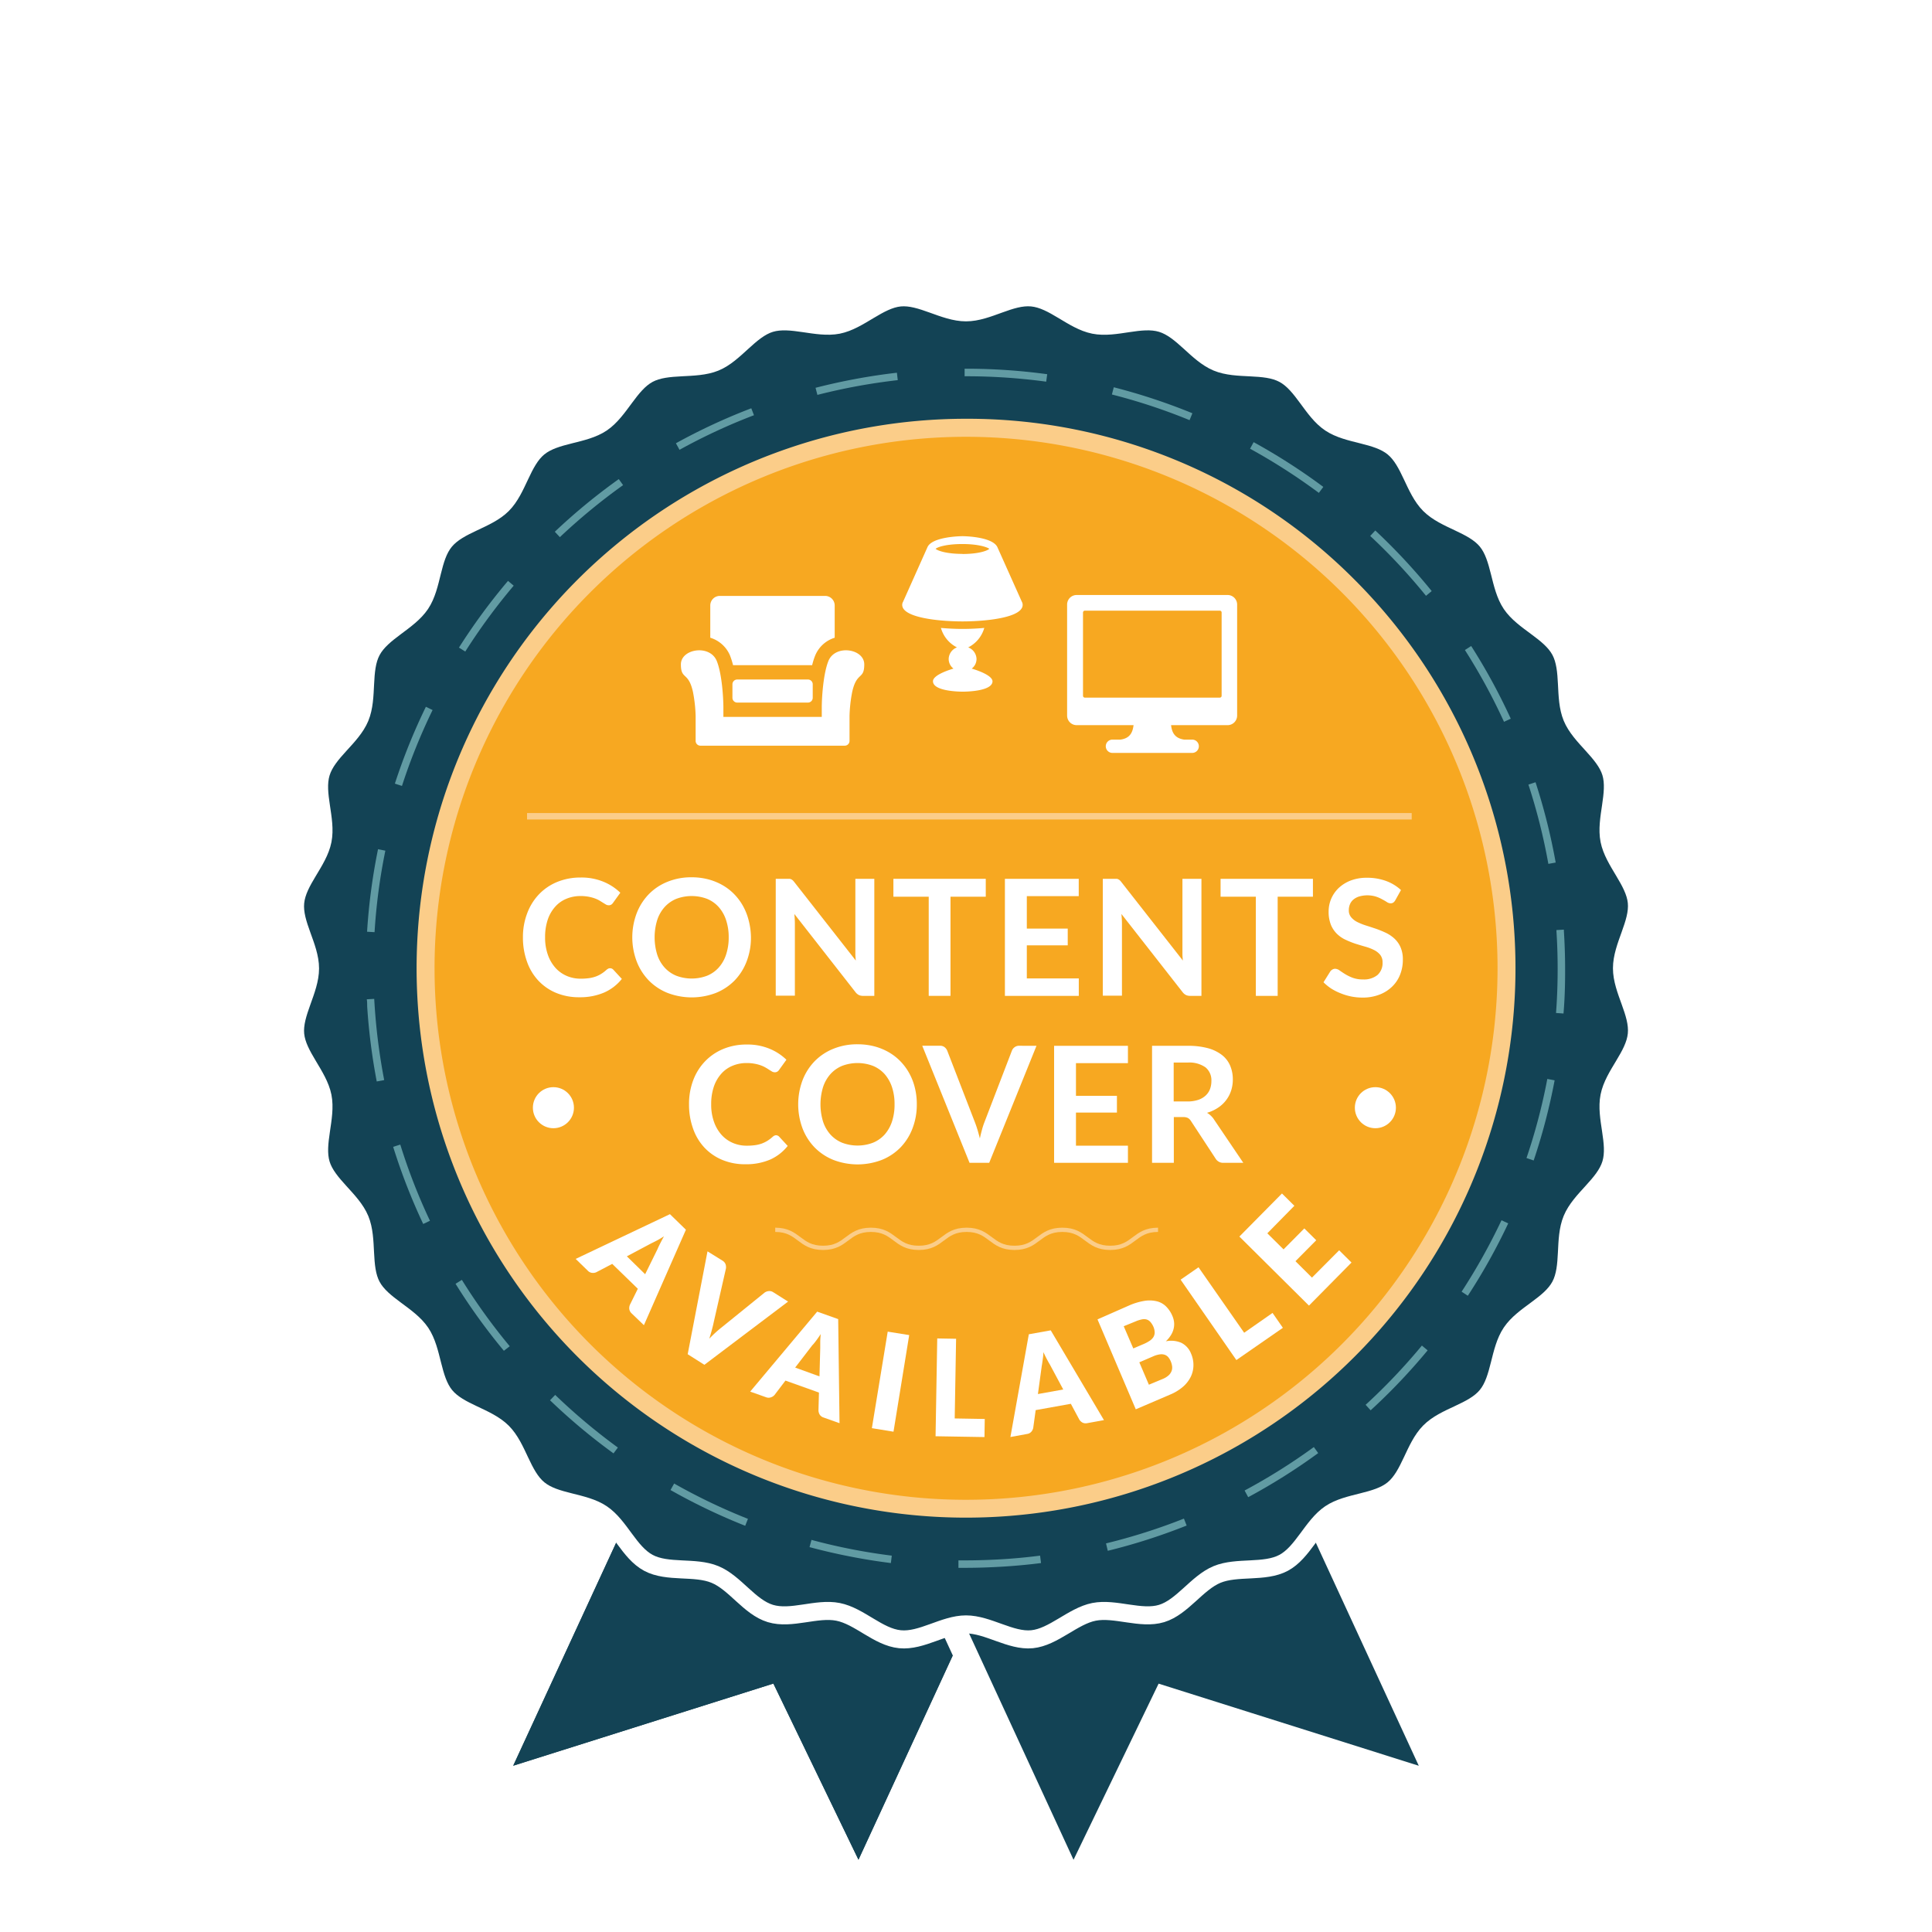<svg xmlns="http://www.w3.org/2000/svg" viewBox="0 0 403.74 403.74"><defs><style>.\37 14cb7d8-0bd5-4cf7-b9c1-70b8ce093720{fill:#134355;}.\33 b61e2cf-1876-4b88-8e0a-ef408d3763f8,.\36 1bcd92b-2ab0-4c71-804e-abbfb9427d5e,.a9775a3e-6441-4c08-aabe-61988eb9ce5d,.ac6a51f9-b291-430d-8a14-68610e11f0c4,.fac335bf-12f5-4b46-ad0f-314d9e2a80df{fill:none;}.\33 b61e2cf-1876-4b88-8e0a-ef408d3763f8,.\36 1bcd92b-2ab0-4c71-804e-abbfb9427d5e{stroke:#fff;}.\33 b61e2cf-1876-4b88-8e0a-ef408d3763f8,.\36 1bcd92b-2ab0-4c71-804e-abbfb9427d5e,.ac6a51f9-b291-430d-8a14-68610e11f0c4,.fac335bf-12f5-4b46-ad0f-314d9e2a80df{stroke-miterlimit:10;}.\36 1bcd92b-2ab0-4c71-804e-abbfb9427d5e{stroke-width:11.32px;}.\39 be8b19e-ca32-4847-a228-b1439ee731c8{fill:#fff;}.\33 b61e2cf-1876-4b88-8e0a-ef408d3763f8{stroke-width:3.77px;}.\37 0f1326e-c728-49a8-96ba-eed56358e7bc{fill:#f7a821;}.a362aba5-f459-4a29-858e-6ac9e5e60698{fill:#fbcd89;}.\32 6e108ad-167d-4112-b370-f01b1d92e3cb{fill:#619ba3;}.ac6a51f9-b291-430d-8a14-68610e11f0c4,.fac335bf-12f5-4b46-ad0f-314d9e2a80df{stroke:#fbcd89;}.ac6a51f9-b291-430d-8a14-68610e11f0c4{stroke-width:1.35px;}.fac335bf-12f5-4b46-ad0f-314d9e2a80df{stroke-width:0.89px;}</style></defs><title>icon_usp</title><g id="4cc8ac80-0c56-4182-b5af-833b4e34891f" data-name="Layer 1"><path class="714cb7d8-0bd5-4cf7-b9c1-70b8ce093720" d="M201.87,65.27c-4.6,0-9.32-3.54-13.8-3.11s-8.52,4.85-12.94,5.72-9.82-1.65-14.15-.34S153.6,74,149.42,75.7s-9.94.3-13.93,2.44-6,7.73-9.74,10.26-9.69,2.23-13.2,5.11-4.35,8.74-7.56,11.95-9.07,4.06-12,7.57-2.57,9.41-5.11,13.19S79.82,132,77.67,136s-.7,9.72-2.45,13.94-6.82,7.19-8.15,11.56,1.23,9.65.34,14.14-5.27,8.38-5.72,12.94,3.1,9.21,3.1,13.8-3.54,9.33-3.1,13.81,4.84,8.51,5.72,12.94-1.65,9.81-.34,14.14,6.42,7.38,8.15,11.56.3,9.94,2.45,13.93,7.73,6,10.25,9.75,2.23,9.68,5.12,13.19,8.73,4.35,11.95,7.57,4.05,9.06,7.57,11.95,9.41,2.57,13.19,5.11,5.72,8.1,9.74,10.26,9.72.69,13.93,2.44,7.19,6.82,11.57,8.15,9.65-1.23,14.14-.34,8.37,5.27,12.94,5.72,9.2-3.1,13.8-3.1,9.32,3.54,13.8,3.1,8.52-4.84,12.94-5.72,9.82,1.66,14.14.34,7.39-6.41,11.57-8.15,9.94-.3,13.93-2.44,6-7.74,9.74-10.26,9.69-2.23,13.19-5.11,4.36-8.74,7.57-12,9.07-4.05,11.95-7.56,2.58-9.41,5.12-13.19,8.1-5.73,10.25-9.75.7-9.72,2.45-13.93,6.82-7.19,8.15-11.56-1.23-9.65-.34-14.14,5.27-8.38,5.72-12.94-3.1-9.21-3.1-13.81,3.54-9.32,3.1-13.8-4.84-8.51-5.72-12.94,1.65-9.82.34-14.14-6.42-7.38-8.15-11.56-.3-9.94-2.45-13.94-7.73-6-10.25-9.74-2.23-9.68-5.12-13.19-8.73-4.35-11.95-7.57-4.05-9.06-7.57-11.95-9.4-2.58-13.19-5.11-5.72-8.11-9.74-10.26-9.72-.69-13.93-2.45-7.19-6.82-11.57-8.15-9.65,1.24-14.14.34-8.37-5.27-12.94-5.72S206.46,65.27,201.87,65.27Z"/><path class="61bcd92b-2ab0-4c71-804e-abbfb9427d5e" d="M201.87,65.27c-4.6,0-9.32-3.54-13.8-3.11s-8.52,4.85-12.94,5.72-9.82-1.65-14.15-.34S153.6,74,149.42,75.7s-9.94.3-13.93,2.44-6,7.73-9.74,10.26-9.69,2.23-13.2,5.11-4.35,8.74-7.56,11.95-9.07,4.06-12,7.57-2.57,9.41-5.11,13.19S79.82,132,77.67,136s-.7,9.72-2.45,13.94-6.82,7.19-8.15,11.56,1.23,9.65.34,14.14-5.27,8.38-5.72,12.94,3.1,9.21,3.1,13.8-3.54,9.33-3.1,13.81,4.84,8.51,5.72,12.94-1.65,9.81-.34,14.14,6.42,7.38,8.15,11.56.3,9.94,2.45,13.93,7.73,6,10.25,9.75,2.23,9.68,5.12,13.19,8.73,4.35,11.95,7.57,4.05,9.06,7.57,11.95,9.41,2.57,13.19,5.11,5.72,8.1,9.74,10.26,9.72.69,13.93,2.44,7.19,6.82,11.57,8.15,9.65-1.23,14.14-.34,8.37,5.27,12.94,5.72,9.2-3.1,13.8-3.1,9.32,3.54,13.8,3.1,8.52-4.84,12.94-5.72,9.82,1.66,14.14.34,7.39-6.41,11.57-8.15,9.94-.3,13.93-2.44,6-7.74,9.74-10.26,9.69-2.23,13.19-5.11,4.36-8.74,7.57-12,9.07-4.05,11.95-7.56,2.58-9.41,5.12-13.19,8.1-5.73,10.25-9.75.7-9.72,2.45-13.93,6.82-7.19,8.15-11.56-1.23-9.65-.34-14.14,5.27-8.38,5.72-12.94-3.1-9.21-3.1-13.81,3.54-9.32,3.1-13.8-4.84-8.51-5.72-12.94,1.65-9.82.34-14.14-6.42-7.38-8.15-11.56-.3-9.94-2.45-13.94-7.73-6-10.25-9.74-2.23-9.68-5.12-13.19-8.73-4.35-11.95-7.57-4.05-9.06-7.57-11.95-9.4-2.58-13.19-5.11-5.72-8.11-9.74-10.26-9.72-.69-13.93-2.45-7.19-6.82-11.57-8.15-9.65,1.24-14.14.34-8.37-5.27-12.94-5.72S206.46,65.27,201.87,65.27Z"/><path class="714cb7d8-0bd5-4cf7-b9c1-70b8ce093720" d="M224.31,392.4a3.75,3.75,0,0,1-3.39-2.19l-35.43-76.73a3.78,3.78,0,0,1,2.06-5.1l68.9-26.7a3.79,3.79,0,0,1,4.79,1.94l38.67,83.78a3.77,3.77,0,0,1-3.42,5.35,4.09,4.09,0,0,1-1.14-.17L244.09,356.4l-16.35,33.87a3.78,3.78,0,0,1-3.4,2.13Z"/><path class="9be8b19e-ca32-4847-a228-b1439ee731c8" d="M257.81,285.2,296.49,369l-54.37-17.16-17.78,36.81L188.92,311.9l68.89-26.7m0-7.54a7.5,7.5,0,0,0-2.73.51l-68.89,26.69a7.54,7.54,0,0,0-4.12,10.2l35.42,76.73a7.55,7.55,0,0,0,6.79,4.38h.06a7.55,7.55,0,0,0,6.8-4.27L246.07,361l48.15,15.19a7.36,7.36,0,0,0,2.27.35,7.55,7.55,0,0,0,6.85-10.71L264.66,282a7.54,7.54,0,0,0-6.85-4.38Z"/><path class="714cb7d8-0bd5-4cf7-b9c1-70b8ce093720" d="M179.4,392.4a3.78,3.78,0,0,1-3.4-2.13L159.65,356.4l-51.26,16.18a4.09,4.09,0,0,1-1.14.17,3.77,3.77,0,0,1-3.42-5.35l38.67-83.78a3.79,3.79,0,0,1,4.79-1.94l68.9,26.7a3.78,3.78,0,0,1,2.06,5.1l-35.43,76.73a3.75,3.75,0,0,1-3.39,2.19Z"/><path class="9be8b19e-ca32-4847-a228-b1439ee731c8" d="M145.93,285.2l68.89,26.7L179.4,388.63l-17.78-36.81L107.25,369l38.68-83.78m0-7.54a7.54,7.54,0,0,0-6.85,4.38L100.4,365.81a7.55,7.55,0,0,0,6.85,10.71,7.36,7.36,0,0,0,2.27-.35L157.67,361l14.93,30.93a7.55,7.55,0,0,0,6.8,4.27h.06a7.55,7.55,0,0,0,6.79-4.38l35.42-76.73a7.54,7.54,0,0,0-4.12-10.2l-68.89-26.69a7.5,7.5,0,0,0-2.73-.51Z"/><polygon class="714cb7d8-0bd5-4cf7-b9c1-70b8ce093720" points="107.25 368.98 145.93 285.2 214.82 311.9 179.4 388.63 161.62 351.82 107.25 368.98"/><path class="714cb7d8-0bd5-4cf7-b9c1-70b8ce093720" d="M224.32,391.13a2.47,2.47,0,0,1-2.25-1.45L186.64,313a2.51,2.51,0,0,1,1.37-3.39l68.9-26.69a2.36,2.36,0,0,1,.9-.17,2.52,2.52,0,0,1,2.28,1.45l38.67,83.78a2.52,2.52,0,0,1-3,3.44l-52.3-16.51L226.6,389.72a2.52,2.52,0,0,1-2.26,1.41Z"/><path class="9be8b19e-ca32-4847-a228-b1439ee731c8" d="M257.81,285.2,296.49,369l-54.37-17.16-17.78,36.81L188.92,311.9l68.89-26.7m0-5a5,5,0,0,0-1.81.34l-68.89,26.7a5,5,0,0,0-2.74,6.77l35.42,76.73a5,5,0,0,0,4.51,2.91h0a5,5,0,0,0,4.51-2.83l15.89-32.91L295,373.76a5.22,5.22,0,0,0,1.51.23,5,5,0,0,0,4.55-7.11L262.36,283.1a5,5,0,0,0-4.55-2.91Z"/><path class="714cb7d8-0bd5-4cf7-b9c1-70b8ce093720" d="M201.87,65.27c-4.6,0-9.32-3.54-13.8-3.11s-8.52,4.85-12.94,5.72-9.82-1.65-14.15-.34S153.6,74,149.42,75.7s-9.94.3-13.93,2.44-6,7.73-9.74,10.26-9.69,2.23-13.2,5.11-4.35,8.74-7.56,11.95-9.07,4.06-12,7.57-2.57,9.41-5.11,13.19S79.82,132,77.67,136s-.7,9.72-2.45,13.94-6.82,7.19-8.15,11.56,1.23,9.65.34,14.14-5.27,8.38-5.72,12.94,3.1,9.21,3.1,13.8-3.54,9.33-3.1,13.81,4.84,8.51,5.72,12.94-1.65,9.81-.34,14.14,6.42,7.38,8.15,11.56.3,9.94,2.45,13.93,7.73,6,10.25,9.75,2.23,9.68,5.12,13.19,8.73,4.35,11.95,7.57,4.05,9.06,7.57,11.95,9.41,2.57,13.19,5.11,5.72,8.1,9.74,10.26,9.72.69,13.93,2.44,7.19,6.82,11.57,8.15,9.65-1.23,14.14-.34,8.37,5.27,12.94,5.72,9.2-3.1,13.8-3.1,9.32,3.54,13.8,3.1,8.52-4.84,12.94-5.72,9.82,1.66,14.14.34,7.39-6.41,11.57-8.15,9.94-.3,13.93-2.44,6-7.74,9.74-10.26,9.69-2.23,13.19-5.11,4.36-8.74,7.57-12,9.07-4.05,11.95-7.56,2.58-9.41,5.12-13.19,8.1-5.73,10.25-9.75.7-9.72,2.45-13.93,6.82-7.19,8.15-11.56-1.23-9.65-.34-14.14,5.27-8.38,5.72-12.94-3.1-9.21-3.1-13.81,3.54-9.32,3.1-13.8-4.84-8.51-5.72-12.94,1.65-9.82.34-14.14-6.42-7.38-8.15-11.56-.3-9.94-2.45-13.94-7.73-6-10.25-9.74-2.23-9.68-5.12-13.19-8.73-4.35-11.95-7.57-4.05-9.06-7.57-11.95-9.4-2.58-13.19-5.11-5.72-8.11-9.74-10.26-9.72-.69-13.93-2.45-7.19-6.82-11.57-8.15-9.65,1.24-14.14.34-8.37-5.27-12.94-5.72S206.46,65.27,201.87,65.27Z"/><path class="3b61e2cf-1876-4b88-8e0a-ef408d3763f8" d="M201.87,65.27c-4.6,0-9.32-3.54-13.8-3.11s-8.52,4.85-12.94,5.72-9.82-1.65-14.15-.34S153.6,74,149.42,75.7s-9.94.3-13.93,2.44-6,7.73-9.74,10.26-9.69,2.23-13.2,5.11-4.35,8.74-7.56,11.95-9.07,4.06-12,7.57-2.57,9.41-5.11,13.19S79.82,132,77.67,136s-.7,9.72-2.45,13.94-6.82,7.19-8.15,11.56,1.23,9.65.34,14.14-5.27,8.38-5.72,12.94,3.1,9.21,3.1,13.8-3.54,9.33-3.1,13.81,4.84,8.51,5.72,12.94-1.65,9.81-.34,14.14,6.42,7.38,8.15,11.56.3,9.94,2.45,13.93,7.73,6,10.25,9.75,2.23,9.68,5.12,13.19,8.73,4.35,11.95,7.57,4.05,9.06,7.57,11.95,9.41,2.57,13.19,5.11,5.72,8.1,9.74,10.26,9.72.69,13.93,2.44,7.19,6.82,11.57,8.15,9.65-1.23,14.14-.34,8.37,5.27,12.94,5.72,9.2-3.1,13.8-3.1,9.32,3.54,13.8,3.1,8.52-4.84,12.94-5.72,9.82,1.66,14.14.34,7.39-6.41,11.57-8.15,9.94-.3,13.93-2.44,6-7.74,9.74-10.26,9.69-2.23,13.19-5.11,4.36-8.74,7.57-12,9.07-4.05,11.95-7.56,2.58-9.41,5.12-13.19,8.1-5.73,10.25-9.75.7-9.72,2.45-13.93,6.82-7.19,8.15-11.56-1.23-9.65-.34-14.14,5.27-8.38,5.72-12.94-3.1-9.21-3.1-13.81,3.54-9.32,3.1-13.8-4.84-8.51-5.72-12.94,1.65-9.82.34-14.14-6.42-7.38-8.15-11.56-.3-9.94-2.45-13.94-7.73-6-10.25-9.74-2.23-9.68-5.12-13.19-8.73-4.35-11.95-7.57-4.05-9.06-7.57-11.95-9.4-2.58-13.19-5.11-5.72-8.11-9.74-10.26-9.72-.69-13.93-2.45-7.19-6.82-11.57-8.15-9.65,1.24-14.14.34-8.37-5.27-12.94-5.72S206.46,65.27,201.87,65.27Z"/><path class="70f1326e-c728-49a8-96ba-eed56358e7bc" d="M201.87,315.29a113,113,0,1,1,113-112.94A113.08,113.08,0,0,1,201.87,315.29Z"/><path class="a362aba5-f459-4a29-858e-6ac9e5e60698" d="M201.87,91.28A111.07,111.07,0,1,1,90.81,202.35,111.06,111.06,0,0,1,201.87,91.28m0-3.77a114.82,114.82,0,1,0,81.2,33.63,114.08,114.08,0,0,0-81.2-33.63Z"/><path class="26e108ad-167d-4112-b370-f01b1d92e3cb" d="M201.67,327.64h-1.38l0-1.56h1.36c2.63,0,5.29-.09,7.91-.25s5.22-.41,7.79-.74l.2,1.55c-2.61.33-5.26.58-7.89.74S204.33,327.64,201.67,327.64Zm-15.5-1a127.35,127.35,0,0,1-17-3.33l.41-1.51a122.86,122.86,0,0,0,16.78,3.29Zm45.32-2.6-.36-1.51a123.7,123.7,0,0,0,16.28-5.18l.57,1.45A124.42,124.42,0,0,1,231.49,324.08Zm-75.76-5.19a125.52,125.52,0,0,1-15.61-7.47l.76-1.36a123.16,123.16,0,0,0,15.42,7.38Zm105.1-6-.74-1.37a124,124,0,0,0,14.47-9.08l.91,1.26A125.6,125.6,0,0,1,260.83,312.88Zm-132.62-9.13a125.63,125.63,0,0,1-13.27-11.1l1.08-1.12a125.89,125.89,0,0,0,13.1,11Zm158.22-9-1.05-1.15a125.08,125.08,0,0,0,11.76-12.38l1.2,1A126,126,0,0,1,286.43,294.72ZM105.3,282.28a125,125,0,0,1-10.1-14l1.32-.82a124.55,124.55,0,0,0,10,13.87Zm201.44-11.5-1.3-.85A126.75,126.75,0,0,0,313.78,255l1.4.66A125.52,125.52,0,0,1,306.74,270.78Zm-218.3-15a125.67,125.67,0,0,1-6.28-16.12l1.49-.47a122,122,0,0,0,6.2,15.92Zm232.05-13.27L319,242a122.18,122.18,0,0,0,4.35-16.53l1.53.29A125.82,125.82,0,0,1,320.49,242.54ZM78.73,226a126.79,126.79,0,0,1-2-15.71c0-.49,0-1-.08-1.46l1.55-.09.09,1.45a125.62,125.62,0,0,0,2,15.52Zm248-14.2-1.56-.11c.23-3,.34-6.13.34-9.18,0-2.63-.08-5.29-.25-7.91v-.24l1.55-.09v.22c.17,2.66.26,5.36.26,8C327.08,205.54,327,208.67,326.74,211.75Zm-248.46-17-1.56-.09A125.11,125.11,0,0,1,79,177.46l1.53.31A121.92,121.92,0,0,0,78.28,194.71Zm245.3-14.27a123.22,123.22,0,0,0-4.17-16.57l1.49-.49a127.1,127.1,0,0,1,4.21,16.78ZM84,164.24l-1.48-.48A124.43,124.43,0,0,1,89,147.7l1.4.68A122.77,122.77,0,0,0,84,164.24Zm230.3-13.4a123.6,123.6,0,0,0-8.17-15l1.31-.84a124.71,124.71,0,0,1,8.27,15.19ZM97.23,136.16l-1.32-.83a126.77,126.77,0,0,1,10.25-13.94l1.19,1A125.77,125.77,0,0,0,97.23,136.16ZM298,124.51A123.93,123.93,0,0,0,286.34,112l1.06-1.14a127,127,0,0,1,11.79,12.66ZM117,112.25l-1.06-1.13a125.33,125.33,0,0,1,13.37-11l.9,1.26A125.8,125.8,0,0,0,117,112.25ZM275.61,103a125.42,125.42,0,0,0-14.38-9.23l.75-1.37a126.37,126.37,0,0,1,14.56,9.35ZM142,94l-.75-1.37A124.7,124.7,0,0,1,157,85.32l.56,1.45A122.39,122.39,0,0,0,142,94Zm106.59-6.2a121.87,121.87,0,0,0-16.23-5.36l.39-1.51a125.39,125.39,0,0,1,16.43,5.43Zm-77.77-5.26-.39-1.5a126.73,126.73,0,0,1,17-3.15l.18,1.55A125.15,125.15,0,0,0,170.83,82.52Zm47.81-2.78a124.53,124.53,0,0,0-16.74-1.13h-.31V77.05h.31a126,126,0,0,1,16.95,1.15Z"/><path class="9be8b19e-ca32-4847-a228-b1439ee731c8" d="M127.5,202.34a.91.91,0,0,1,.66.29l1.79,1.94a9.78,9.78,0,0,1-3.66,2.83,12.7,12.7,0,0,1-5.22,1,12.34,12.34,0,0,1-4.9-.93,10.75,10.75,0,0,1-3.71-2.59,11.22,11.22,0,0,1-2.36-4,14.73,14.73,0,0,1-.82-5,13.91,13.91,0,0,1,.88-5,11.63,11.63,0,0,1,2.48-4,11.08,11.08,0,0,1,3.81-2.58,12.78,12.78,0,0,1,4.91-.92,12,12,0,0,1,4.74.88,11.07,11.07,0,0,1,3.53,2.3l-1.52,2.11a1.33,1.33,0,0,1-.35.36,1,1,0,0,1-.58.15,1.2,1.2,0,0,1-.53-.14l-.59-.36-.74-.46a6,6,0,0,0-1-.47,7.85,7.85,0,0,0-1.3-.35,8.6,8.6,0,0,0-1.7-.15,7.54,7.54,0,0,0-3,.59,6.34,6.34,0,0,0-2.34,1.69,7.74,7.74,0,0,0-1.53,2.7,11.39,11.39,0,0,0-.54,3.65,10.66,10.66,0,0,0,.59,3.67,8.1,8.1,0,0,0,1.58,2.71,6.76,6.76,0,0,0,2.35,1.68,7.24,7.24,0,0,0,2.91.58,12.24,12.24,0,0,0,1.68-.1,7.08,7.08,0,0,0,1.39-.32,6,6,0,0,0,1.2-.57,7,7,0,0,0,1.12-.85,2.6,2.6,0,0,1,.36-.25A.86.86,0,0,1,127.5,202.34Z"/><path class="9be8b19e-ca32-4847-a228-b1439ee731c8" d="M156.93,195.88a13.73,13.73,0,0,1-.89,5,11.73,11.73,0,0,1-2.51,4,11.52,11.52,0,0,1-3.91,2.61,14.12,14.12,0,0,1-10.13,0,11.46,11.46,0,0,1-3.92-2.61,11.78,11.78,0,0,1-2.53-4,14.23,14.23,0,0,1,0-10,11.78,11.78,0,0,1,2.53-4,11.32,11.32,0,0,1,3.92-2.61,13.09,13.09,0,0,1,5-.94,13.67,13.67,0,0,1,3.51.43,12.33,12.33,0,0,1,3,1.22,11.13,11.13,0,0,1,2.46,1.91,11.71,11.71,0,0,1,1.85,2.51,12.53,12.53,0,0,1,1.16,3A14.63,14.63,0,0,1,156.93,195.88Zm-4.65,0a11.22,11.22,0,0,0-.55-3.61,7.69,7.69,0,0,0-1.54-2.72,6.66,6.66,0,0,0-2.42-1.71,9.11,9.11,0,0,0-6.45,0,6.78,6.78,0,0,0-2.43,1.71,7.56,7.56,0,0,0-1.55,2.72,12.34,12.34,0,0,0,0,7.22,7.43,7.43,0,0,0,1.55,2.71,6.76,6.76,0,0,0,2.43,1.7,9.11,9.11,0,0,0,6.45,0,6.64,6.64,0,0,0,2.42-1.7,7.56,7.56,0,0,0,1.54-2.71A11.22,11.22,0,0,0,152.28,195.88Z"/><path class="9be8b19e-ca32-4847-a228-b1439ee731c8" d="M182.71,183.65v24.46h-2.34a2,2,0,0,1-.9-.18,2.12,2.12,0,0,1-.7-.6L166,191c.07.75.11,1.44.11,2.07v15h-4V183.65h2.38l.5,0a1,1,0,0,1,.37.11,1.22,1.22,0,0,1,.32.22,2.72,2.72,0,0,1,.33.38l12.83,16.37q-.06-.58-.09-1.17c0-.38,0-.73,0-1.06V183.65Z"/><path class="9be8b19e-ca32-4847-a228-b1439ee731c8" d="M206,187.39h-7.37v20.72h-4.55V187.39h-7.38v-3.74H206Z"/><path class="9be8b19e-ca32-4847-a228-b1439ee731c8" d="M214.58,187.27v6.78h8.55v3.5h-8.55v6.92h10.86v3.64H210V183.65h15.43v3.62Z"/><path class="9be8b19e-ca32-4847-a228-b1439ee731c8" d="M251.07,183.65v24.46h-2.34a2,2,0,0,1-.9-.18,2.12,2.12,0,0,1-.7-.6L234.35,191c.07.75.11,1.44.11,2.07v15h-4V183.65h2.38l.5,0a1,1,0,0,1,.37.11,1.22,1.22,0,0,1,.32.22,2.72,2.72,0,0,1,.33.38l12.83,16.37q-.06-.58-.09-1.17c0-.38,0-.73,0-1.06V183.65Z"/><path class="9be8b19e-ca32-4847-a228-b1439ee731c8" d="M274.37,187.39H267v20.72h-4.56V187.39h-7.37v-3.74h19.3Z"/><path class="9be8b19e-ca32-4847-a228-b1439ee731c8" d="M291.6,188.1a1.5,1.5,0,0,1-.43.51.94.94,0,0,1-.57.16,1.44,1.44,0,0,1-.77-.26c-.27-.17-.6-.37-1-.58a7.29,7.29,0,0,0-1.34-.58,6.19,6.19,0,0,0-3.48,0,3.47,3.47,0,0,0-1.19.64,2.54,2.54,0,0,0-.72,1,3.15,3.15,0,0,0-.23,1.24,2.16,2.16,0,0,0,.48,1.44,4,4,0,0,0,1.27,1,12.85,12.85,0,0,0,1.81.73c.68.21,1.37.44,2.09.68a22.12,22.12,0,0,1,2.08.85,7.29,7.29,0,0,1,1.81,1.22,5.47,5.47,0,0,1,1.27,1.8,6.27,6.27,0,0,1,.48,2.59,8.37,8.37,0,0,1-.56,3.1,7.05,7.05,0,0,1-1.66,2.52,7.72,7.72,0,0,1-2.66,1.69,9.65,9.65,0,0,1-3.61.62,11.88,11.88,0,0,1-2.3-.23,12.09,12.09,0,0,1-2.17-.65,11.68,11.68,0,0,1-2-1,10.12,10.12,0,0,1-1.62-1.32L278,203a1.39,1.39,0,0,1,.44-.39,1.07,1.07,0,0,1,.57-.16,1.64,1.64,0,0,1,.92.34c.32.23.71.49,1.16.77a9.3,9.3,0,0,0,1.58.77,6.15,6.15,0,0,0,2.18.35,4.48,4.48,0,0,0,3-.92,3.33,3.33,0,0,0,1.07-2.65,2.45,2.45,0,0,0-.49-1.57,3.86,3.86,0,0,0-1.27-1,10,10,0,0,0-1.81-.7c-.68-.19-1.37-.4-2.07-.62a18,18,0,0,1-2.06-.82,6.44,6.44,0,0,1-1.81-1.23,5.63,5.63,0,0,1-1.28-1.9,7.35,7.35,0,0,1-.48-2.82,6.8,6.8,0,0,1,.53-2.61,6.87,6.87,0,0,1,1.55-2.25,7.78,7.78,0,0,1,2.5-1.57,9.32,9.32,0,0,1,3.42-.59,11.44,11.44,0,0,1,4,.67,9.23,9.23,0,0,1,3.12,1.9Z"/><path class="9be8b19e-ca32-4847-a228-b1439ee731c8" d="M162.16,237.24a.91.91,0,0,1,.66.29l1.79,1.94A9.78,9.78,0,0,1,161,242.3a12.7,12.7,0,0,1-5.22,1,12.29,12.29,0,0,1-4.89-.93,10.79,10.79,0,0,1-3.72-2.59,11.22,11.22,0,0,1-2.36-4,14.73,14.73,0,0,1-.82-5,13.91,13.91,0,0,1,.88-5.05,11.53,11.53,0,0,1,2.48-3.95,11.18,11.18,0,0,1,3.81-2.58,12.6,12.6,0,0,1,4.91-.92,12,12,0,0,1,4.74.88,11.07,11.07,0,0,1,3.53,2.3l-1.52,2.11a1.33,1.33,0,0,1-.35.36,1,1,0,0,1-.58.15,1.23,1.23,0,0,1-.53-.14l-.59-.36c-.21-.14-.46-.3-.74-.46a6,6,0,0,0-1-.47,7.59,7.59,0,0,0-1.3-.35,8.52,8.52,0,0,0-1.7-.15,7.54,7.54,0,0,0-3,.59,6.34,6.34,0,0,0-2.34,1.69,7.9,7.9,0,0,0-1.53,2.7,11.39,11.39,0,0,0-.54,3.65,10.66,10.66,0,0,0,.59,3.67,8.1,8.1,0,0,0,1.58,2.71,6.76,6.76,0,0,0,2.35,1.68,7.24,7.24,0,0,0,2.91.58,12.24,12.24,0,0,0,1.68-.1,7.08,7.08,0,0,0,1.39-.32,6.6,6.6,0,0,0,1.2-.57,7.59,7.59,0,0,0,1.13-.85,2,2,0,0,1,.35-.25A.92.92,0,0,1,162.16,237.24Z"/><path class="9be8b19e-ca32-4847-a228-b1439ee731c8" d="M191.59,230.78a13.73,13.73,0,0,1-.89,5,11.73,11.73,0,0,1-2.51,4,11.42,11.42,0,0,1-3.91,2.61,14.12,14.12,0,0,1-10.13,0,11.56,11.56,0,0,1-3.92-2.61,11.78,11.78,0,0,1-2.53-4,14.38,14.38,0,0,1,0-10,11.78,11.78,0,0,1,2.53-4,11.42,11.42,0,0,1,3.92-2.61,13.11,13.11,0,0,1,5.06-.94,13.64,13.64,0,0,1,3.5.43,12.33,12.33,0,0,1,3,1.22,11.13,11.13,0,0,1,2.46,1.91,11.71,11.71,0,0,1,1.85,2.51,12.13,12.13,0,0,1,1.16,3A14.06,14.06,0,0,1,191.59,230.78Zm-4.65,0a11.23,11.23,0,0,0-.54-3.61,8,8,0,0,0-1.54-2.72,6.78,6.78,0,0,0-2.43-1.71,9.11,9.11,0,0,0-6.45,0,6.78,6.78,0,0,0-2.43,1.71,7.71,7.71,0,0,0-1.55,2.72,12.34,12.34,0,0,0,0,7.22,7.58,7.58,0,0,0,1.55,2.71,6.76,6.76,0,0,0,2.43,1.7,9.11,9.11,0,0,0,6.45,0,6.76,6.76,0,0,0,2.43-1.7,7.87,7.87,0,0,0,1.54-2.71A11.27,11.27,0,0,0,186.94,230.78Z"/><path class="9be8b19e-ca32-4847-a228-b1439ee731c8" d="M216.6,218.55,206.72,243h-4.11l-9.88-24.46h3.66a1.48,1.48,0,0,1,1,.29,1.8,1.8,0,0,1,.56.74l5.77,14.92c.19.49.37,1,.55,1.6s.34,1.19.5,1.82c.13-.63.28-1.24.44-1.82a14.32,14.32,0,0,1,.52-1.6l5.73-14.92a1.56,1.56,0,0,1,.54-.71,1.51,1.51,0,0,1,1-.32Z"/><path class="9be8b19e-ca32-4847-a228-b1439ee731c8" d="M224.85,222.17V229h8.56v3.5h-8.56v6.92h10.86V243H220.28V218.55h15.43v3.62Z"/><path class="9be8b19e-ca32-4847-a228-b1439ee731c8" d="M259.82,243h-4.11a1.83,1.83,0,0,1-1.7-.91l-5.14-7.84a1.76,1.76,0,0,0-.63-.62,2.2,2.2,0,0,0-1-.19h-1.94V243h-4.55V218.55h7.46a15.66,15.66,0,0,1,4.27.51,8.37,8.37,0,0,1,2.93,1.45,5.62,5.62,0,0,1,1.68,2.23,7.31,7.31,0,0,1,.54,2.85,7.43,7.43,0,0,1-.36,2.33,6.77,6.77,0,0,1-2.74,3.57,8.36,8.36,0,0,1-2.3,1.06,3.74,3.74,0,0,1,.81.61,4,4,0,0,1,.68.82Zm-11.71-12.82a7.16,7.16,0,0,0,2.24-.32,4.33,4.33,0,0,0,1.57-.89,3.6,3.6,0,0,0,.93-1.35,4.73,4.73,0,0,0,.3-1.71,3.48,3.48,0,0,0-1.23-2.86,5.87,5.87,0,0,0-3.74-1h-2.91v8.12Z"/><path class="9be8b19e-ca32-4847-a228-b1439ee731c8" d="M134.56,276.93,132,274.47a1.54,1.54,0,0,1-.49-.88,1.8,1.8,0,0,1,.12-.91l1.66-3.36-5.35-5.2-3.32,1.74a1.64,1.64,0,0,1-.87.14,1.43,1.43,0,0,1-.9-.44l-2.55-2.48,19.7-9.35,3.34,3.25Zm.26-10.65,2.6-5.28q.22-.53.57-1.2c.23-.45.48-.93.76-1.44q-.74.48-1.41.84c-.45.24-.85.44-1.19.6L131,262.54Z"/><path class="9be8b19e-ca32-4847-a228-b1439ee731c8" d="M164.69,272,147.2,285.21,143.71,283l4.14-21.5,3.11,1.93a1.56,1.56,0,0,1,.66.75,1.91,1.91,0,0,1,.08.92l-2.57,11.3c-.1.5-.23,1-.39,1.6s-.33,1.16-.52,1.76c.43-.45.86-.88,1.3-1.28s.85-.75,1.25-1.06l9-7.29a1.81,1.81,0,0,1,.83-.32,1.46,1.46,0,0,1,1,.24Z"/><path class="9be8b19e-ca32-4847-a228-b1439ee731c8" d="M175.44,297.41l-3.32-1.18a1.5,1.5,0,0,1-.81-.59,1.89,1.89,0,0,1-.27-.88l.1-3.75-7-2.5-2.28,3a1.63,1.63,0,0,1-.74.49,1.44,1.44,0,0,1-1,0l-3.35-1.19,14-16.71,4.39,1.56Zm-4.19-9.78.16-5.89c0-.38,0-.82,0-1.32s.05-1.05.1-1.63c-.32.49-.64.94-.94,1.35s-.58.75-.83,1l-3.57,4.65Z"/><path class="9be8b19e-ca32-4847-a228-b1439ee731c8" d="M186.72,299.19l-4.52-.74,3.31-20.17L190,279Z"/><path class="9be8b19e-ca32-4847-a228-b1439ee731c8" d="M205.79,296.53l-.06,3.78-10.22-.17.35-20.44,3.94.07-.29,16.65Z"/><path class="9be8b19e-ca32-4847-a228-b1439ee731c8" d="M230.7,296.77l-3.48.63a1.52,1.52,0,0,1-1-.11,1.84,1.84,0,0,1-.67-.63l-1.77-3.3-7.35,1.32-.51,3.71a1.76,1.76,0,0,1-.39.8,1.44,1.44,0,0,1-.88.47l-3.5.64L215,278.83l4.58-.82Zm-8.51-6.4-2.78-5.19c-.2-.33-.41-.71-.65-1.16s-.47-.93-.72-1.46c0,.59-.08,1.13-.15,1.64s-.13.95-.2,1.32l-.79,5.8Z"/><path class="9be8b19e-ca32-4847-a228-b1439ee731c8" d="M235.89,272.84a13.23,13.23,0,0,1,3.33-1,6.58,6.58,0,0,1,2.58.11,4.15,4.15,0,0,1,1.89,1.08A6.13,6.13,0,0,1,245,275a4.58,4.58,0,0,1,.35,1.29,4,4,0,0,1-.08,1.33,4.52,4.52,0,0,1-.55,1.35,6.44,6.44,0,0,1-1.09,1.33,5.36,5.36,0,0,1,3.27.33,4.23,4.23,0,0,1,2,2.24,5.93,5.93,0,0,1,.5,2.42,5.6,5.6,0,0,1-.53,2.36,6.71,6.71,0,0,1-1.61,2.11,9.83,9.83,0,0,1-2.7,1.66l-7.21,3.09-8-18.79Zm-1.06,4.31,2,4.64,2.18-.93a7.43,7.43,0,0,0,1.2-.64,2.69,2.69,0,0,0,.8-.77,1.84,1.84,0,0,0,.29-1,3.18,3.18,0,0,0-.28-1.22,3.88,3.88,0,0,0-.64-1,1.72,1.72,0,0,0-.8-.5,2.16,2.16,0,0,0-1,0,6.36,6.36,0,0,0-1.27.41Zm8.19,11a4.09,4.09,0,0,0,1.26-.8,2.4,2.4,0,0,0,.58-.92,2.09,2.09,0,0,0,.07-1,3.76,3.76,0,0,0-.27-.94,3.27,3.27,0,0,0-.53-.88,1.71,1.71,0,0,0-.74-.5,2.24,2.24,0,0,0-1-.08,5.12,5.12,0,0,0-1.38.4l-2.92,1.26,2,4.68Z"/><path class="9be8b19e-ca32-4847-a228-b1439ee731c8" d="M265.93,274.37l2.16,3.11-9.72,6.74-11.65-16.8,3.74-2.59L260,278.51Z"/><path class="9be8b19e-ca32-4847-a228-b1439ee731c8" d="M264.84,257.73l3.39,3.36,4.34-4.38,2.49,2.47-4.34,4.38,3.45,3.43,5.68-5.71,2.58,2.56-8.89,9L259,258.41l8.9-9,2.59,2.57Z"/><circle class="9be8b19e-ca32-4847-a228-b1439ee731c8" cx="115.65" cy="231.48" r="4.29"/><circle class="9be8b19e-ca32-4847-a228-b1439ee731c8" cx="287.42" cy="231.48" r="4.29"/><path class="9be8b19e-ca32-4847-a228-b1439ee731c8" d="M249.14,154.56h-1.68c-2.07-.3-2.62-1.61-2.76-3.28h-7.79c-.15,1.67-.69,3-2.76,3.28h-1.68a1.39,1.39,0,1,0,0,2.78h16.67a1.39,1.39,0,1,0,0-2.78Z"/><path class="9be8b19e-ca32-4847-a228-b1439ee731c8" d="M256.57,124.34H225a2,2,0,0,0-2,2v23.2a2,2,0,0,0,2,2h31.53a2,2,0,0,0,2-2v-23.2A2,2,0,0,0,256.57,124.34Zm-1.28,21.06a.39.39,0,0,1-.39.39H226.71a.4.4,0,0,1-.39-.39V128a.4.4,0,0,1,.39-.39H254.9a.39.39,0,0,1,.39.39Z"/><path class="9be8b19e-ca32-4847-a228-b1439ee731c8" d="M180.61,138.84c0,3.27-1.57,1.46-2.52,5.75a30.12,30.12,0,0,0-.56,5v5.24a1,1,0,0,1-1,1H146.37a1,1,0,0,1-1-1v-5.24a30.12,30.12,0,0,0-.56-5c-.94-4.29-2.52-2.48-2.52-5.75s6.07-4.24,7.5-.7c1.09,2.7,1.38,7.75,1.38,9.74v1.93h20.56v-1.93c0-2,.29-7,1.38-9.74C174.54,134.6,180.61,135.56,180.61,138.84Z"/><path class="9be8b19e-ca32-4847-a228-b1439ee731c8" d="M152.56,137a16.75,16.75,0,0,1,.63,2h16.53a13.82,13.82,0,0,1,.63-2,6.47,6.47,0,0,1,4.08-3.73v-6.74a2,2,0,0,0-2-2h-22a2,2,0,0,0-2,2v6.74A6.51,6.51,0,0,1,152.56,137Z"/><path class="9be8b19e-ca32-4847-a228-b1439ee731c8" d="M168.84,142H154.06a1,1,0,0,0-1,1v2.82a1,1,0,0,0,1,1h14.78a1,1,0,0,0,1-1V143A1,1,0,0,0,168.84,142Z"/><path class="9be8b19e-ca32-4847-a228-b1439ee731c8" d="M213.54,125.75l-5.11-11.41c-1-2.13-6.57-2.29-7.3-2.29s-6.38.17-7.31,2.29l-5.1,11.41a1.25,1.25,0,0,0-.18.65c0,2.73,7.91,3.46,12.59,3.46s12.58-.73,12.58-3.46A1.34,1.34,0,0,0,213.54,125.75Zm-12.41-10c-3.27,0-5.15-.64-5.61-1.06.46-.41,2.34-1,5.61-1s5.15.64,5.61,1C206.28,115.13,204.4,115.77,201.13,115.77Z"/><path class="9be8b19e-ca32-4847-a228-b1439ee731c8" d="M203.07,139.72a2.54,2.54,0,0,0,1-2,2.67,2.67,0,0,0-1.74-2.43,6.55,6.55,0,0,0,3.36-4.07c-1.6.15-3.2.21-4.53.21s-2.93-.06-4.53-.21a6.54,6.54,0,0,0,3.35,4.07,2.66,2.66,0,0,0-1.73,2.43,2.54,2.54,0,0,0,1,2c-1.84.55-4.28,1.54-4.28,2.64,0,2.12,5.58,2.18,6.22,2.18s6.22-.06,6.22-2.18C207.35,141.26,204.91,140.27,203.07,139.72Z"/><line class="ac6a51f9-b291-430d-8a14-68610e11f0c4" x1="110.14" y1="170.58" x2="295.01" y2="170.58"/><path class="fac335bf-12f5-4b46-ad0f-314d9e2a80df" d="M162,257c5,0,5,3.77,10,3.77s5-3.77,10-3.77,5,3.77,10,3.77,5-3.77,10-3.77,5,3.77,10,3.77,5-3.77,10-3.77,5,3.77,10,3.77,5-3.77,10-3.77"/><rect class="a9775a3e-6441-4c08-aabe-61988eb9ce5d" width="403.74" height="403.74"/></g></svg>